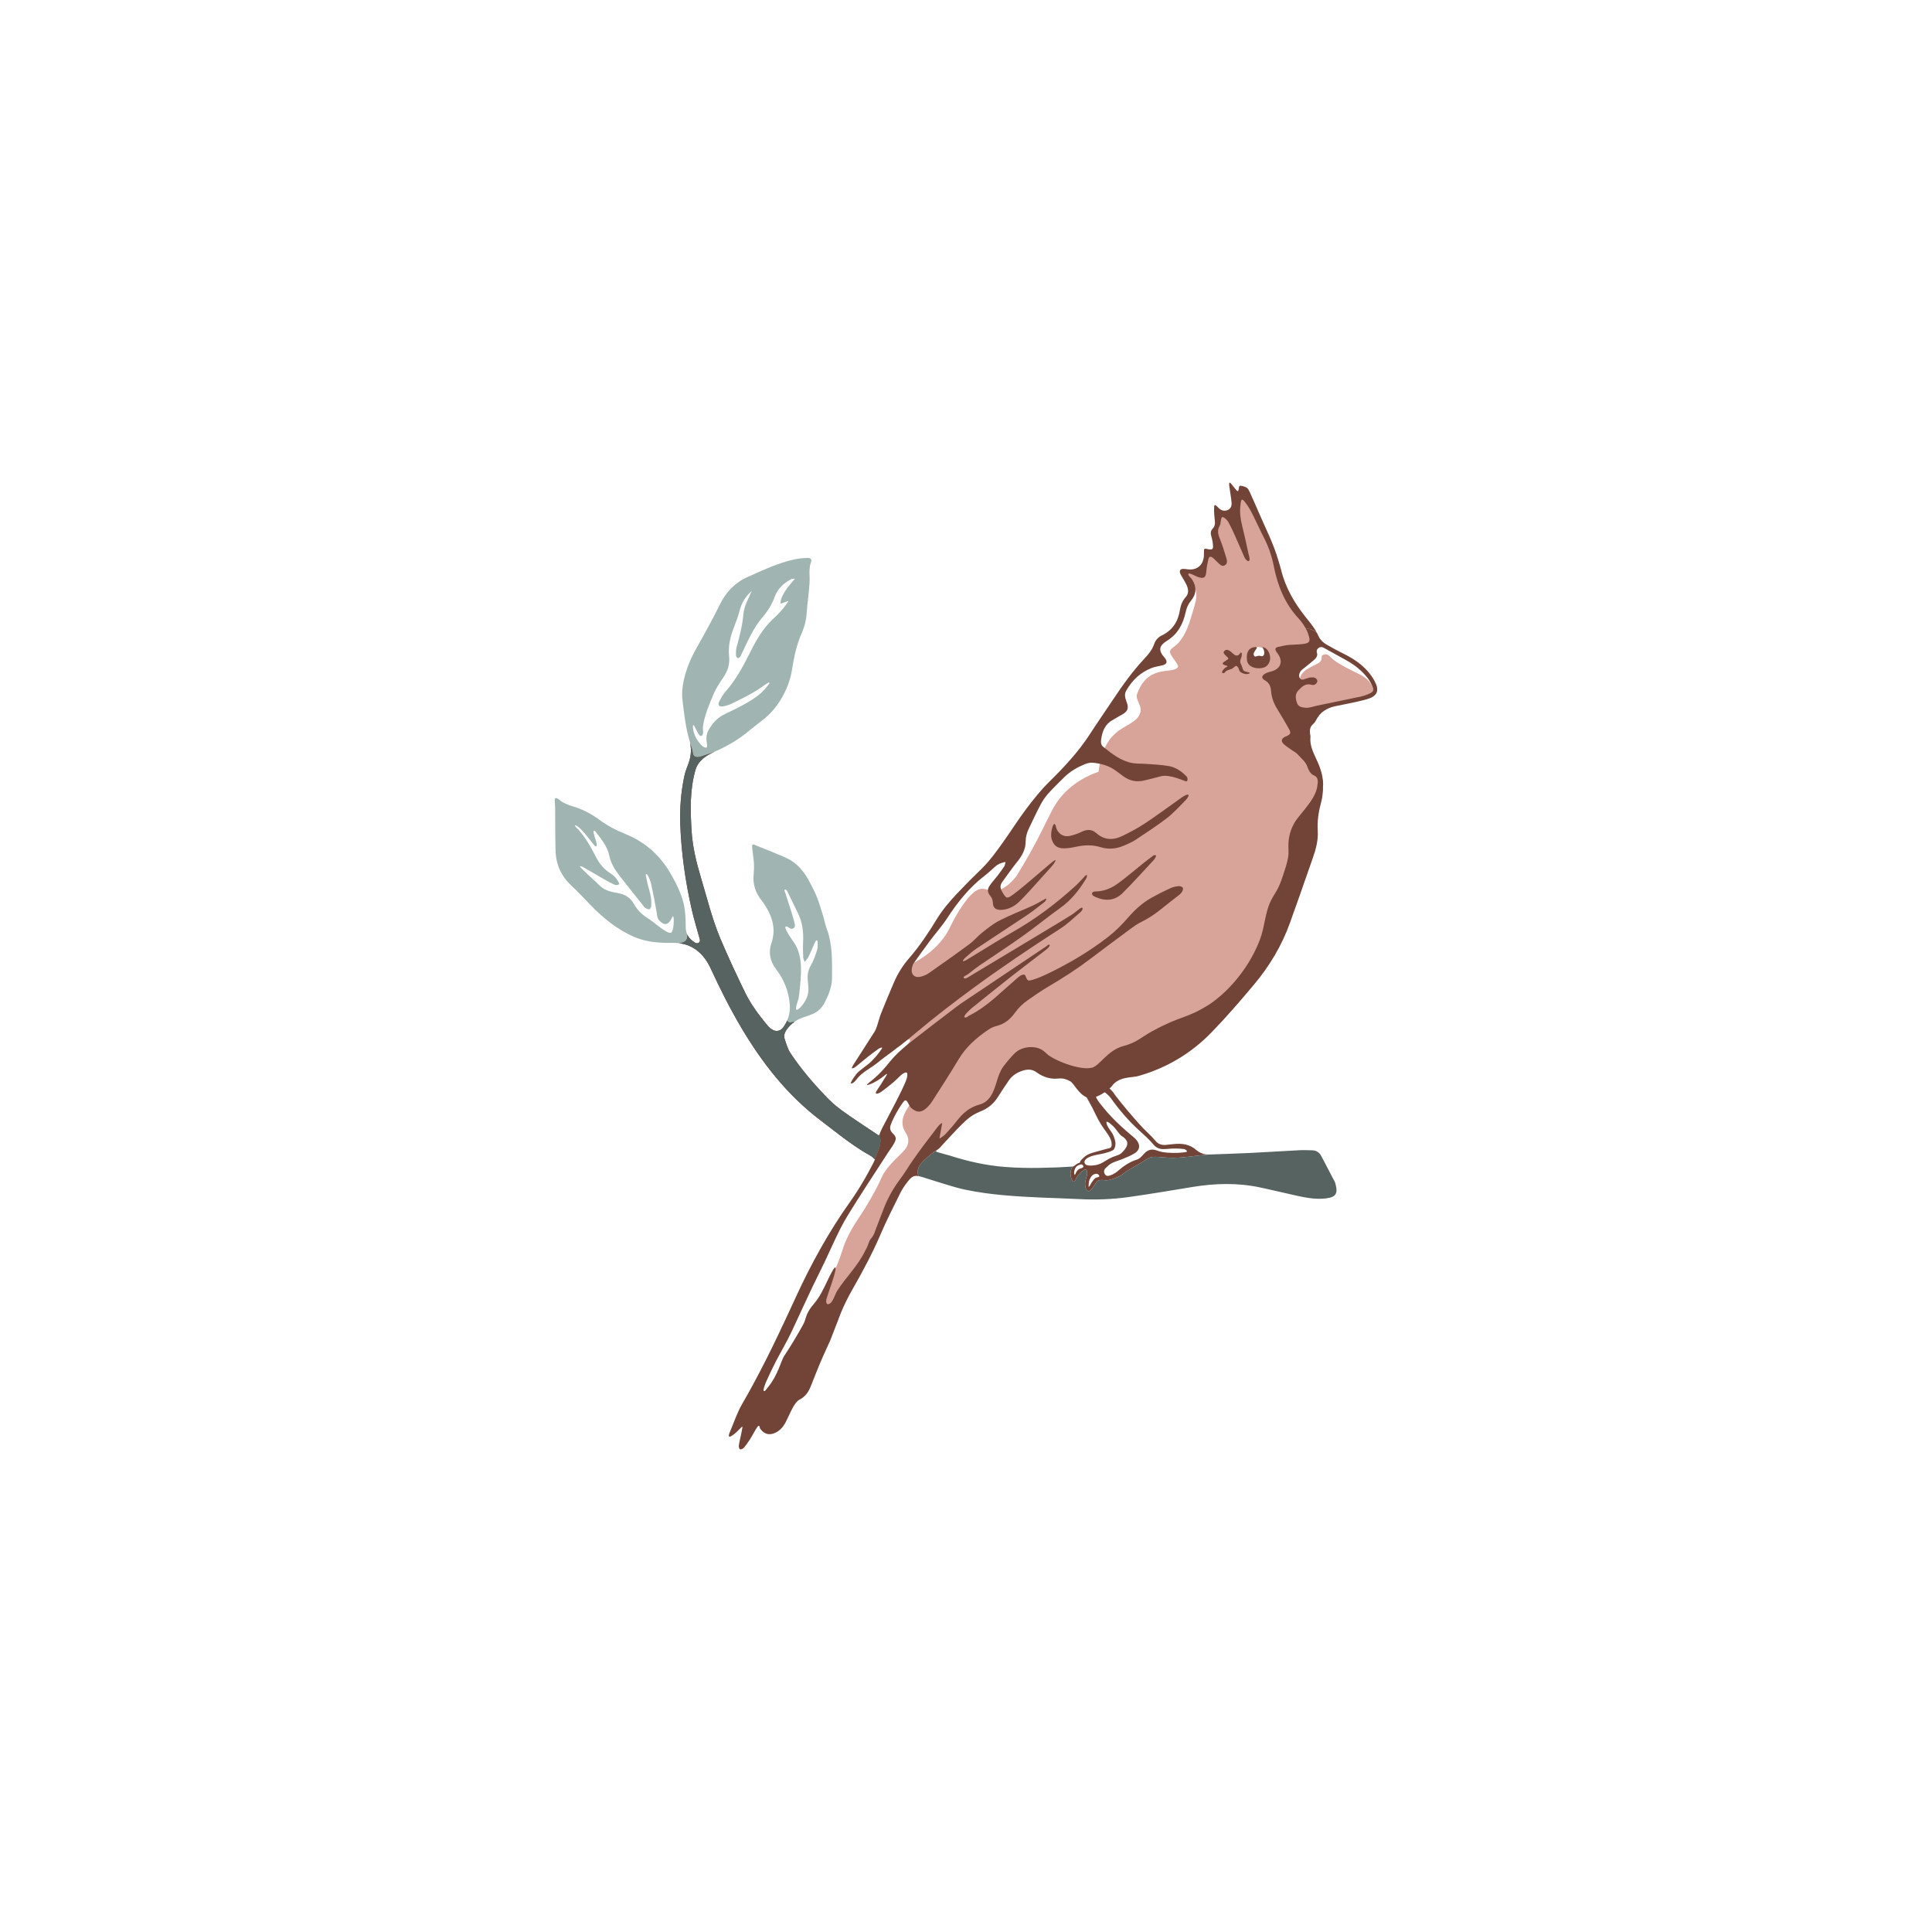 <svg viewBox="0 0 1000 1000" xmlns="http://www.w3.org/2000/svg" id="Just_the_bird"><defs><style>.cls-1{fill:#423b3d;}.cls-2{fill:#724437;}.cls-3{fill:#a0b5b1;}.cls-4{fill:#566360;}.cls-5{fill:#d8a398;}</style></defs><path d="M355.715,483.667c-.554-1.206-.821-2.571-.801-4.114.04-2.917-.109-5.894-.494-8.801-.139-1.058-.336-2.087-.583-3.105-.238-1.009-.514-1.997-.841-2.976-1.295-3.965-3.204-7.693-5.241-11.372-5.528-9.987-13.409-17.355-24.089-21.636-4.855-1.958-9.463-4.39-13.686-7.525-4.015-2.967-8.366-5.201-13.142-6.645-2.719-.831-5.409-1.81-7.614-3.748-.376-.326-1.226-.752-1.652-.663-.425.079-.425,1.019-.425,1.434.01,1.127.168,2.265.178,3.412.079,7.397.03,14.793.218,22.19.168,7.387,2.996,13.567,8.534,18.6,3.303,2.986,6.279,6.339,9.385,9.533,6.655,6.873,13.943,12.885,22.842,16.702,4.341,1.859,8.841,2.67,13.409,2.957,2.126.138,4.262.158,6.408.119,1.177-.02,2.304.04,3.382.178h.02c3.866-.455,4.45-2.324,4.193-4.539ZM347.182,482.847c-.534.158-1.483-.227-2.591-.87-2.808-1.632-6.665-4.944-7.634-5.557-4.321-2.769-6.467-4.46-9.068-8.89-1.552-2.65-3.936-4.341-6.962-5.033-1.108-.247-2.245-.425-3.342-.662-2.631-.574-5.093-1.414-7.08-3.382-2.086-2.077-4.321-3.995-6.467-6.012-1.246-1.177-3.49-3.392-3.688-3.599-.208-.208-.198-.564.395-.455.603.099,1.829.86,2.7,1.365,3.382,1.938,6.724,3.926,10.106,5.844,1.306.761,2.67,1.454,4.044,2.106.93.445,1.919.702,2.967-.109-.929-2.64-2.778-4.43-4.924-5.785-3.264-2.067-5.459-4.895-7.179-8.267-2.887-5.676-6.022-11.214-10.63-15.743-.059-.059-.465-.781.099-.603,3.333,1.068,9.671,11.164,10.492,10.937s.494-1.612-.237-3.778c-.732-2.166-1.138-3.916-.959-4.232.178-.326.83.059.949.218,2.947,3.837,6.161,7.585,7.169,12.48.841,4.044,2.947,7.387,5.389,10.541,3.886,5.033,7.901,9.968,11.856,14.952.415.524.752,1.177,1.266,1.513.652.435,1.523.91,2.205.811.445-.069.999-1.127,1.038-1.78.069-1.592.04-3.234-.257-4.796-.416-2.235-1.137-4.41-1.661-6.625-.356-1.503-.821-3.975-.92-4.539-.109-.554.317-.583.712-.237.395.336,1.691,3.135,2.057,4.806,1.078,4.816,1.987,9.661,2.808,14.517.485,2.878.267,3.688,2.512,5.478,2.898,2.324,4.687-.682,5.706-2.907.119-.247.218-.346.307-.316.702.208.504,8.119-1.177,8.613Z" class="cls-3"></path><path d="M427.902,480.681c-.841-2.215-1.226-4.578-1.928-6.843-.969-3.174-1.908-6.358-3.115-9.453-.999-2.541-2.314-4.974-3.56-7.407-2.828-5.538-6.546-10.294-12.351-12.914-5.014-2.255-10.146-4.252-15.248-6.299-.722-.287-1.691-.999-2.245-.445-.564.554.633,6.309.781,9.315.109,2.067.029,4.183-.178,6.26-.435,4.697.92,8.811,3.669,12.559.613.831,1.295,1.642,1.859,2.512,4.104,6.21,6.24,12.737,3.699,20.202-1.651,4.855-.712,9.365,2.383,13.429,4.064,5.34,6.516,11.293,7.1,18.037.07.821.089,1.622.059,2.403-.089,2.176-.544,4.232-1.384,6.18-.25,1.314.478,1.803.973,1.882.643.099,1.574-.344,2.775-1.19,1.196-.86,2.512-1.552,3.965-2.057.396-.138.791-.287,1.187-.435,1.028-.376,2.057-.771,3.095-1.117,3.56-1.167,6.032-3.511,7.654-6.813,1.899-3.857,3.54-7.921,3.56-12.213.02-8.603.376-17.285-2.749-25.592ZM422.859,491.895c-.87,2.601-1.671,5.3-3.066,7.614-4.242,7.06.959,11.372-2.868,18.294-1.533,2.769-3.975,5.241-4.677,4.865-.652-.346.227-3.283,1.127-5.834.089-.603.217-1.523.336-2.621,1.048-9.533,2.136-19.57-2.857-26.511,0,0-4.776-6.665-4.351-7.861.05-.148.168-.227.168-.227.119-.069.257-.01.386-.079.247.089.505.158.742.287.88.504,1.671,1.384,2.828.672,1.157-.712.831-1.889.593-2.828-.544-2.304-1.266-4.549-1.958-6.813-.94-2.996-1.938-5.953-2.878-8.929-.148-.455-.721-1.335-.019-1.483.692-.148,1.236,1.048,1.533,1.681,1.642,3.322,3.174,6.685,4.865,9.977,2.551,4.974,3.214,10.255,2.907,15.753-.148,2.551-.01,5.122.069,7.683.03.593.366,1.187.752,2.373.91-1.196,1.642-1.908,2.047-2.769,1.068-2.225,1.968-4.519,3.006-6.764.218-.504.772-1.829,1.335-1.651.563.178.475,3.698-.02,5.172Z" class="cls-3"></path><path d="M417.905,288.782c-2.353.049-4.737.306-7.031.821-8.395,1.899-16.118,5.577-23.921,9.048-6.506,2.897-11.065,7.664-14.259,14.091-3.896,7.901-8.198,15.634-12.529,23.317-2.818,5.023-4.915,10.274-6.21,15.842-.811,3.54-1.108,7.149-.673,10.759.722,5.884,1.365,11.787,2.759,17.572.257,1.058.534,2.116.85,3.164.109.376.208.742.296,1.108.762,2.126,1.335,4.094,1.464,5.379.227,2.225,2.581,2.156,3.787,1.75,1.167-.386,4.984-1.503,7.486-2.591.109-.049.217-.089.316-.138.317-.148.643-.297.959-.435,5.577-2.472,10.779-5.577,15.535-9.424,2.59-2.097,5.162-4.183,7.812-6.19,3.768-2.848,6.794-6.309,9.305-10.314,3.164-5.063,5.261-10.512,6.18-16.395,1.008-6.398,2.353-12.667,5.013-18.63,1.592-3.56,2.383-7.367,2.601-11.313.188-3.501.752-6.981,1.058-10.472.218-2.452.445-4.915.346-7.357-.099-2.393-.178-4.697.623-7.021.633-1.829.138-2.601-1.77-2.571ZM409.074,302.32c-2.047,2.393-3.797,4.974-4.816,7.98-.188.564-.168,1.187-.296,2.195,1.641-.574,2.898-1.019,4.153-1.454-1.315,2.245-2.868,4.143-4.548,5.913-1.958,2.077-4.123,3.936-6.012,6.062-4.262,4.796-7.219,10.472-10.067,16.148-3.332,6.645-6.902,13.063-11.866,18.68-1.365,1.543-2.403,3.422-3.342,5.261-.9,1.76-.119,2.848,1.839,2.551,1.562-.247,3.145-.752,4.578-1.454,5.795-2.808,11.629-5.587,16.831-9.473.771-.573,1.621-1.019,2.452-1.513.109.148.228.307.337.455-.821,1.028-1.592,2.096-2.472,3.065-2.838,3.135-6.348,5.439-9.988,7.466-3.481,1.938-7.061,3.728-10.66,5.399-3.995,1.869-6.694,4.954-8.662,8.732-1.77,3.392-.366,6.606-.534,7.98-.029.307-.138.524-.376.623-1.048.455-3.036-1.414-4.499-3.599-.337-.494-.653-1.019-.91-1.523-1.602-3.065-1.809-6.349-1.354-6.497.662-.208,2.63,5.894,3.945,5.636,1.741-.326.949-3.56.989-4.222.257-4.835,3.589-12.984,5.715-17.839,1.236-2.838,2.997-5.468,4.757-8.039,2.284-3.333,3.54-6.823,3.124-10.947-.514-4.895.366-9.612,2.136-14.23,1.266-3.253,2.502-6.566,3.392-9.938,1.008-3.896,3.055-7.09,6.131-9.859-.316.752-.613,1.523-.949,2.264-1.513,3.184-3.036,6.378-3.352,9.938-.494,5.696-1.889,11.194-3.441,16.682-.405,1.424-.395,2.996-.376,4.509,0,.504.524,1.127.979,1.444.158.119.92-.455,1.256-.831.306-.336.425-.841.623-1.276,1.74-3.58,3.342-7.238,5.25-10.739,1.444-2.64,3.036-5.291,4.984-7.575,2.927-3.441,5.419-7.041,6.942-11.313,1.503-4.262,4.618-7.12,8.524-9.167.406-.208.94-.148,1.968-.297-1.039,1.236-1.721,2.007-2.383,2.798Z" class="cls-3"></path><path d="M683.476,342.309c1.45-1.894-.513-2.973,2.02-3.538s2.187,1.401,7.402,4.598c8.757,5.369,14.205,5.853,17.045,11.306.789,1.515.975,2.494.684,3.223-.691,1.735-2.582,3.005-7.789,4.41-8.854,2.39-9.979.888-14.383,2.866-5.533,2.485-5.42,5.602-9.291,6.029-4.303.475-9.639-2.801-11.612-7.562-1.963-4.735,4.584-8.014,5.331-12.501.871-5.234,8.931-6.659,10.593-8.831Z" class="cls-5"></path><path d="M671.549,383.802c-.297-1.829-.396-3.5-.128-4.895,1.246-6.497-1.138-13.102-7.278-15.99,1.394-5.073,2.512-10.225,3.303-15.466.277-1.829.297-3.669.059-5.439,1.355-1.681,3.55-4.084,6.744-6.358,2.937-2.086,4.509-2.502,5.181-4.104.712-1.701.386-4.707-4.786-10.363-3.214-3.906-7.644-10.017-11.253-18.284-4.193-9.632-3.966-14.596-8.989-27.184-1.236-3.075-7.792-19.491-12.222-18.68-3.006.554-3.501,8.722-8.415,9.582-1.513.267-1.879-.435-2.73.039-3.748,2.067,2.185,16.237-2.057,18.927-1.404.89-2.64-.267-4.302.979-2.096,1.572-.919,4.45-2.769,6.556-1.394,1.582-3.768,2.848-8.287,3.422,1.81,1.75,5.004,5.389,5.567,10.571.267,2.433-.425,4.845-1.819,9.552-1.968,6.635-3.313,11.006-6.932,15.545-1.8,2.255-4.412,3.189-4.875,4.875-.462,1.686,4.687,6.863,4.173,8.01-1.345,3.066-8.494.781-14.625,4.885-3.906,2.601-5.656,6.755-6.615,9.404s2.789,5.933,1.741,9.404c-1.602,5.3-7.733,6.21-12.895,10.798-3.57,3.174-7.525,8.85-8.702,19.856-5.192,1.81-12.4,5.182-18.462,11.837-4.914,5.389-6.368,9.968-12.193,21.251-2.63,5.103-6.556,12.351-11.847,20.905-2.947,3.777-7.179,7.822-12.222,7.713-2.828-.059-3.53-1.375-6.131-1.068-1.542.188-5.013,1.088-11.461,11.461-2.947,4.727-4.084,7.535-5.33,9.869-2.601,4.855-7.535,11.174-17.859,16.89-1.75,2.878-4.469,7.792-6.665,14.299-4.697,13.864-4.885,28.509-2.393,29.181.257.069,1.384.039,2.7-1.266,4.183-4.193,6.615-2.759,1.108,1.711-2.077,1.671,17.879-9.028,20.153-10.393.702.386,1.424.752,2.097,1.038,1.542,2.433,4.005,4.232,6.783,5.251.049.089.099.178.148.267.583.989,1.246,1.859,1.978,2.64-7.416,4.302-12.252,8.91-15.248,12.252-2.482,2.759-5.686,7.476-11.946,17.038-3.451,5.261-4.885,7.743-4.717,11.125.218,4.45,2.947,5.142,2.996,8.85.079,5.142-5.112,7.041-11.055,14.695-3.342,4.311-1.849,3.906-8.059,14.863-6.023,10.62-7.763,11.599-11.54,18.956-3.738,7.298-2.61,7.476-6.941,17.72-5.053,11.965-10.789,21.666-15.812,30.16-6.022,10.185-8.386,13.043-7.792,13.557.979.821,9.889-4.658,11.273-12.163.326-1.829.297-4.045,1.671-7.15,1.019-2.284,2.324-3.955,3.303-5.043,1.147.999,2.917,1.365,4.312,1.068,8.395-1.77,11.56-13.676,14.477-20.529.851-1.988,1.672-3.985,2.492-5.993,3.49-4.687,6.22-9.849,8.682-15.149,2.462-5.29,5.132-10.511,5.666-16.385,3.006-5.241,6.447-10.235,10.551-14.714,3.965-4.341,8.267-8.732,10.868-13.844,1.078.396,2.284.326,3.421-.494,8.02-5.765,16.662-11.164,23.95-17.869,3.076-2.828,5.666-6.072,7.792-9.671,2.176-3.669,3.897-7.723,7.773-9.879.662-.366,1.147-.841,1.493-1.375,6.458,1.582,12.915,3.125,19.382,4.628,10.551,2.442,9.691,7.683,20.529,5.231,4.806-1.088,22.566-3.698,26.65-6.348,4.045-2.621,1.731-1.612,6.359-2.443,4.994-.9,12.025-5.834,16.316-8.682,4.519-2.996,8.277-6.962,12.084-10.769,6.962-6.962,13.617-14.131,19.6-21.973,3.025-3.965,5.943-8.494,7.574-13.172,10.818-13.874,16.534-29.903,21.587-46.635.662-2.195.673-4.46.168-6.606,2.561-6.24-.722-18.067.139-24.84,1.74-5.547,8.178-5.814,7.782-11.698-.643-9.473-5.152-18.828-13.27-23.95ZM651.405,342.646c-2.482,0-4.489-1.74-4.489-3.876s2.008-3.867,4.489-3.867,4.489,1.731,4.489,3.867-2.008,3.876-4.489,3.876Z" class="cls-5"></path><path d="M484.712,595.468l-.247.386c.01-.109.099-.247.247-.386Z" class="cls-2"></path><path d="M607.124,596.744c-.929-.01-1.899-.049-2.838-.128l2.838.128Z" class="cls-2"></path><path d="M625.893,597.585c-.613.03-1.207,0-1.79-.079l1.79.079Z" class="cls-2"></path><path d="M566.58,563.637c0,.01-.01.02-.019.03l.029-.03h-.01Z" class="cls-2"></path><path d="M675.751,325.083c.583.109,1.147.218,1.671.346l-1.642-.287-.03-.059Z" class="cls-1"></path><path d="M438.137,661.712c.87-1.058,1.77-2.086,2.64-3.145-.94,1.009-1.819,2.057-2.64,3.145Z" class="cls-2"></path><path d="M438.137,661.712c.87-1.058,1.77-2.086,2.64-3.145-.94,1.009-1.819,2.057-2.64,3.145Z" class="cls-2"></path><path d="M566.58,563.637c0,.01-.01.02-.019.03l.029-.03h-.01ZM455.333,586.826c-.128.307-.267.623-.405.959-1.098-.742-2.205-1.474-3.293-2.195-.544-.366-1.088-.722-1.632-1.088-.821-.534-1.632-1.078-2.443-1.622-.811-.534-1.622-1.068-2.422-1.612-.801-.534-1.602-1.078-2.403-1.622-.801-.534-1.602-1.088-2.393-1.632-1.582-1.088-3.154-2.195-4.707-3.313-3.214-2.324-6.18-5.073-8.9-7.96-6.417-6.764-12.44-13.874-17.582-21.636-1.434-2.156-2.195-4.806-3.006-7.298-.623-1.918.089-3.698,1.335-5.3,1.087-1.414,2.314-2.63,3.708-3.599-1.088.227-2.047.366-2.69.267-.494-.079-.83-.425-1.058-.959-.564,1.276-1.285,2.512-2.176,3.698-1.196,1.582-3.214,2.175-5.043,1.276-1.068-.524-2.077-1.345-2.848-2.264-4.43-5.35-8.642-10.907-11.688-17.157-4.44-9.117-8.741-18.334-12.707-27.668-4.42-10.423-7.041-21.449-10.304-32.267-2.353-7.842-4.232-15.753-4.727-23.96-.643-10.65-.94-21.27,2.106-31.654.376-1.305,1.117-2.601,1.978-3.669,2.106-2.591,4.944-4.153,7.891-5.508-2.502,1.088-6.319,2.205-7.486,2.591-1.206.405-3.56.475-3.787-1.75-.129-1.286-.702-3.253-1.464-5.379.94,4.074.297,8.049-1.305,11.965-.751,1.829-1.355,3.758-1.76,5.696-1.672,8.03-2.294,16.168-2.017,24.356.524,14.942,2.64,29.676,5.943,44.242,1.088,4.806,2.571,9.513,3.857,14.289.267.979.84,2.146-.228,2.878-1.167.791-2.136-.128-3.055-.801-1.335-.989-2.304-2.126-2.907-3.461.257,2.215-.326,4.084-4.193,4.539,7.812.979,13.023,5.923,16.346,13.093,4.786,10.363,9.869,20.529,15.674,30.348,10.877,18.403,23.802,35.016,40.948,48.069,1.889,1.434,3.768,2.897,5.647,4.341,2.175,1.691,4.361,3.372,6.566,5.004,1.028.761,2.067,1.523,3.115,2.265,1.681,1.196,3.382,2.363,5.122,3.481.415.277.841.544,1.266.801.544.346,1.087.682,1.641,1.009.544.336,1.108.662,1.661.979.406.247.811.475,1.226.702.494.277.929.672,1.355,1.088.128.119.267.247.395.366.079.079.168.158.247.227.811-1.889,1.562-3.817,2.284-5.815.88-2.462.761-4.865.316-7.337ZM447.156,610.865v.03c.257-.425.504-.841.751-1.266.732-1.256,1.424-2.522,2.077-3.797-.91,1.691-1.849,3.372-2.828,5.033Z" class="cls-2"></path><path d="M613.532,414.326c.745-.744,2.067-2.478,1.541-2.943-.527-.464-2.562.788-3.609,1.523-6.267,4.44-12.446,9.019-18.834,13.277-3.618,2.406-7.504,4.44-11.408,6.379-4.769,2.372-9.442,2.493-13.753-1.324-2.198-1.947-4.683-2.112-7.409-.788-1.939.943-4.033,1.688-6.137,2.181-3.012.718-5.409-.519-6.898-3.237-.45-.814-.554-2.984-1.35-2.882s-2.12,4.933-1.402,7.539c.987,3.531,2.917,5.132,6.57,5.046,2.068-.052,4.154-.389,6.179-.831,4.25-.926,8.422-1.073,12.645.234,4.137,1.272,8.266.883,12.23-.883,1.982-.883,4.042-1.714,5.842-2.908,5.531-3.67,11.105-7.288,16.358-11.338,3.427-2.649,6.344-5.963,9.434-9.045Z" class="cls-2"></path><path d="M591.946,446.662c-4.362,3.497-8.595,7.158-13.095,10.464-3.462,2.545-7.383,4.267-11.84,4.293-.286,0-.58.017-.848.095-.978.311-1.246,1.29-.502,1.965.407.372.952.614,1.471.84,5.089,2.242,9.979,1.878,13.952-2.094,5.634-5.617,10.949-11.555,16.367-17.388.459-.493.667-1.22.987-1.844-.164-.138-.329-.285-.493-.424-.355.095-.779.087-1.047.286-1.671,1.246-3.323,2.51-4.951,3.808Z" class="cls-2"></path><path d="M649.92,334.902c-2.074,0-5.152,1.204-4.483,6.757.448,3.723,4.616,4.416,6.824,4.215,2.208-.201,3.918-.888,4.914-3.546.787-2.099-.159-6.77-3.632-7.394-.077-.014-.131.077-.087.141,1.647,2.371.944,5.103-.728,4.51-2.074-.736-3.178,1.279-3.78-.541-.602-1.821,3.044-4.142.97-4.142Z" class="cls-2"></path><path d="M635,345.172c-1.305.502-2.81,2.509-2.408,3.011.401.502,1.305.201,1.706-.502.401-.703,2.548-1.206,3.251-1.476s1.483-1.327,2.171-1.518c.688-.191,1.639,1.546,1.739,2.347.1.801,2.172,1.751,3.276,1.87,1.104.119,2.71-.42,2.007-.721-.703-.301-2.108-.502-2.81-.903-.703-.401-.904-2.208-1.706-3.713-.803-1.505.301-2.71.502-4.277.201-1.568-.301-1.945-.903-1.1-.602.845-1.104,1.363-2.408.962-1.305-.401-3.931-4.561-5.921-1.907-.903,1.204,2.66,3.06,2.259,3.763-.401.702-3.865,2.024-2.66,2.861.907.63,3.211.803,1.907,1.305Z" class="cls-2"></path><path d="M566.58,563.637c0,.01-.01.02-.019.03l.029-.03h-.01Z" class="cls-2"></path><path d="M675.751,325.083c.01.02.02.04.029.059l1.642.287c-.524-.129-1.088-.237-1.671-.346Z" class="cls-2"></path><path d="M681.764,327.803c-1.098-1.266-2.542-1.918-4.341-2.373-.524-.129-1.088-.237-1.671-.346-1.039-1.78-2.235-3.491-3.619-4.984-7.169-7.713-10.858-17.038-12.855-27.194-1.019-5.231-2.799-10.225-5.261-14.981-1.84-3.54-3.461-7.189-5.221-10.759-.841-1.711-1.711-3.402-2.749-4.984-.772-1.147-2.571-3.827-3.204-3.57-.633.247-.692,2.136-.791,2.917-.455,3.53-.02,6.981.841,10.433,1.226,4.964,2.314,9.978,3.402,14.981.237,1.078.85,2.541.296,3.303s-2.007-.761-2.403-1.651c-1.691-3.807-3.323-7.664-5.024-11.471-1.019-2.255-2.067-4.48-3.234-6.655-.949-1.78-2.719-2.967-3.273-2.828-.544.148-.524,1.117-.682,1.701-.257.92-.178,1.988-.643,2.749-1.474,2.433-.821,4.628.148,7.021,1.226,3.075,2.245,6.24,3.184,9.424.425,1.404.91,3.204-.761,4.084-1.552.831-2.61-.623-3.659-1.543-.86-.742-1.582-1.651-2.482-2.353-1.157-.91-1.978-.722-2.294.682-.524,2.195-.949,4.44-1.127,6.685-.208,2.621-1.088,3.471-3.609,2.789-1.701-.455-5.271-2.7-5.627-1.859-.346.841,1.414,2.116,1.908,2.907,2.472,3.916,2.334,7.446-.563,11.016-1.424,1.74-2.265,3.629-2.739,5.834-1.345,6.259-4.173,11.609-9.898,15.021-.396.237-.791.524-1.157.811-2.472,1.978-2.759,3.777-.989,6.418.425.613.999,1.147,1.424,1.76,1.275,1.79.83,2.986-1.315,3.55-1.928.494-3.946.732-5.775,1.454-5.804,2.265-10.047,6.358-13.092,11.738-.979,1.711-.633,3.58.029,5.251,1.8,4.47.356,5.824-3.223,7.683-1.345.702-2.611,1.552-3.936,2.304-3.876,2.156-5.221,5.815-5.825,9.899-.217,1.444-.148,2.957,1.098,3.936,4.548,3.599,9.107,7.268,15.02,8.356,2.304.425,4.727.237,7.08.435,3.966.307,7.97.435,11.866,1.137,3.619.653,6.635,2.749,9.187,5.419.673.702.604,2.512-.208,2.502-.821-.02-8.465-3.946-13.3-2.621-2.937.821-5.874,1.562-8.83,2.225-3.837.841-7.347.03-10.511-2.314-1.226-.9-2.463-1.79-3.669-2.7-3.61-2.759-7.822-3.857-12.203-4.262-1.266-.119-2.66.257-3.866.742-4.094,1.622-7.852,3.827-10.976,6.972-2.749,2.759-5.597,5.449-8.168,8.356-1.562,1.75-2.897,3.768-3.995,5.854-2.136,4.025-4.024,8.168-6.002,12.282-.989,2.067-1.592,4.222-1.592,6.576-.01,4.193-1.988,7.575-4.588,10.769-2.631,3.234-4.974,6.705-7.446,10.067-1.167,1.582-1.365,2.996-.277,4.934,2.205,3.847,2.463,4.193,6.151,1.444,3.807-2.818,7.347-5.983,10.986-9.028,2.62-2.205,5.182-4.47,7.802-6.645.702-.564,3.016-2.581,2.818-1.721-.188.86-1.375,2.383-2.067,3.164-3.411,3.817-6.833,7.624-10.284,11.412-2.185,2.373-4.351,4.776-6.684,6.991-1.939,1.839-4.282,3.164-6.942,3.738-1.008.208-2.076.336-3.095.247-2.185-.198-3.243-1.286-3.333-3.501-.069-1.384-.376-2.531-1.285-3.629-1.691-2.027-1.731-3.491-.208-5.676,1.127-1.622,2.521-3.075,3.738-4.658,1.266-1.661,2.502-3.342,3.659-5.073.336-.534.366-1.276.623-2.255-2.413.435-4.054,1.207-5.508,2.532-1.75,1.602-3.51,3.214-5.379,4.658-7.852,6.062-13.933,13.646-19.303,21.913-2.62,4.044-5.894,7.664-8.801,11.54-2.838,3.797-5.587,7.644-8.327,11.52-.484.672-.84,1.503-1.038,2.324-.919,3.817,1.325,5.933,5.053,4.747,1.246-.396,2.542-.9,3.6-1.661,7.061-4.964,14.121-9.938,21.063-15.07,2.275-1.681,4.104-3.965,6.329-5.735,2.897-2.284,5.795-4.707,9.048-6.368,5.646-2.878,11.59-5.192,17.384-7.802,1.463-.653,2.848-1.493,4.252-2.265.771-.415,1.879-1.048,2.304-1.286.415-.227.554-.01.336.485-.217.485-.504.949-.9,1.256-2.927,2.255-5.785,4.598-8.851,6.655-8.741,5.874-17.612,11.58-26.363,17.434-1.968,1.315-3.708,2.967-5.518,4.499-.544.455-2.155,2.255-1.137,1.988,1.009-.277,1.157-.396,1.661-.692,8.039-4.865,15.97-9.918,24.138-14.586,11.698-6.665,22.348-14.704,32.266-23.772,1.394-1.276,2.64-2.719,3.975-4.064.376-.376,1.157-1.493,1.701-1.454.554.04-.148,1.651-.376,2.037-3.51,5.696-7.525,10.887-13.083,14.843-6.645,4.747-12.954,9.948-19.599,14.675-7.347,5.231-14.922,10.126-22.368,15.209-2.027,1.404-3.955,2.967-5.894,4.489-.722.573-2.907,1.335-2.215,2.057.673.712,2.403-.554,3.313-1.098,13.607-8.138,27.184-16.326,40.761-24.514,3.906-2.344,7.802-4.687,11.659-7.11,1.354-.85,2.561-1.958,3.866-2.917.415-.307,1.8-1.414,1.84-.396.04,1.019-1.039,1.879-1.8,2.532-3.164,2.709-6.2,5.656-9.691,7.891-15.416,9.928-30.615,20.153-45.399,31.011-9.8,7.199-19.431,14.596-28.756,22.427-11.54,9.691-15.871,12.183-20.43,15.95-3.6,2.957-8.188,4.934-10.927,8.692,0,0-1.602,2.185-2.818,2.136-.03-.01-.06-.01-.079-.03-.475-.366,2.274-4.648,3.965-6.101,1.721-1.483,3.6-2.789,5.37-4.232,2.66-2.166,7.061-7.772,6.813-8.158-.247-.366-1.553.297-1.978.613-1.928,1.384-3.817,2.808-5.676,4.272-1.998,1.592-3.936,3.273-5.933,4.865-.406.316-1.592,1.098-1.958.841-.356-.267.435-1.434.692-1.849,3.63-5.686,7.298-11.332,10.907-17.028.544-.87.929-1.849,1.256-2.828.761-2.235,1.285-4.568,2.166-6.764,2.106-5.3,4.321-10.541,6.556-15.782,1.988-4.658,4.658-8.949,7.98-12.756,5.369-6.2,9.898-12.974,14.15-19.965,3.016-4.994,6.794-9.394,10.769-13.597,3.975-4.213,8.059-8.336,12.222-12.351,4.48-4.321,8.079-9.335,11.639-14.368,4.074-5.735,7.822-11.698,12.054-17.285,3.6-4.766,7.377-9.473,11.609-13.646,7.733-7.624,15.11-15.486,21.033-24.652,3.966-6.141,8.168-12.123,12.213-18.215,4.835-7.288,9.938-14.368,15.921-20.776,2.136-2.304,4.173-4.677,5.201-7.743.662-1.978,2.057-3.491,3.886-4.381,5.528-2.67,8.445-7.09,9.394-13.043.415-2.551,1.266-4.895,3.085-6.902,1.483-1.612,1.384-3.738.613-5.666-.623-1.572-1.592-3.006-2.422-4.499-.356-.662-.841-1.285-1.088-1.978-.574-1.543.04-2.393,1.681-2.393.752,0,1.504.168,2.265.247,4.588.534,7.723-1.928,8.277-6.536.148-1.216-.109-3.511.277-3.975.366-.465,1.572.059,2.254.158,1.81.227,2.314-.069,2.215-1.899-.089-1.592-.405-3.204-.85-4.737-.455-1.582-.504-2.888.752-4.183,1.315-1.345,1.186-3.105.959-4.845-.306-2.235-.553-7.031.02-7.238.554-.208,1.652,1.196,2.314,1.76,1.266,1.068,2.66,1.474,4.232.87,1.661-.623,2.284-2.087,2.195-3.639-.178-2.541-.683-5.053-1.009-7.585-.119-.949-.554-2.759.01-3.016.574-.277,3.58,4.648,4.222,4.391.643-.267.395-2.393.9-2.71.514-.316,2.571.287,3.54.811.732.396,1.266,1.375,1.641,2.205,1.602,3.451,3.115,6.932,4.618,10.413,3.56,8.287,7.723,16.306,10.244,25.028.464,1.632,1.038,3.253,1.434,4.915,2.245,9.246,6.893,17.226,12.766,24.573,1.711,2.136,3.461,4.232,4.905,6.546.356.584.702,1.187,1.019,1.8Z" class="cls-2"></path><path d="M433.39,684.318c.01.01.03.01.04.02.059-.178.119-.356.188-.534.109-.317.218-.623.337-.939-.148.366-.337.87-.564,1.454Z" class="cls-2"></path><path d="M411.368,672.56c-.01.03-.019.049-.029.079.02-.049.04-.079.049-.099l-.02.02Z" class="cls-2"></path><path d="M624.093,597.505c-1.879-.277-3.56-1.098-5.004-2.344-3.372-2.917-7.278-3.421-11.471-3.006-1.424.138-2.838.316-4.242.455-2.254.208-4.064-.524-5.508-2.324-.999-1.246-2.156-2.423-3.332-3.5-5.894-5.409-17.582-19.926-18.166-21.152,0,0,3.933,5.226-.01-.01-3.944-5.236-11.737-7.674-14.447-4.628-1.335,1.503-1.207,3.214-.395,5.211,0,0,0,.01.01.02.346.583.643,1.207.999,1.76.553.9,1.048,1.859,1.542,2.789.416.791.821,1.592,1.217,2.403.029.049.049.089.079.138.583,1.177,1.157,2.363,1.74,3.55.841,1.711,1.721,3.402,2.719,5.033.979,1.592,2.136,3.075,3.204,4.618,1.038,1.493,2.056,3.125,2.314,4.974.079.613.148,1.602-.198,2.166-.406.643-1.394.732-2.077.92-.652.178-1.305.356-1.968.534-1.365.376-2.73.752-4.104,1.127-1.77.485-3.609.979-5.103,2.077-.702.514-1.414,1.206-2.007,1.819-.455.465-.742.771-.88,1.384-.129.573-.772.306-1.76,1.009-.811.583-1.404,1.226-1.938,1.266-2.967,3.777.337,9.918,1.306,7.1.979-2.818,3.886-5.241,5.023-5.518,1.138-.277,1.493,1.731.425,4.934-1.068,3.204.089,6.22,1.384,6.22,1.286,0,3.372-3.698,4.054-4.667.673-.969,2.037-1.355,4.46-.969,2.433.386,8.257-2.136,9.424-3.392,1.167-1.246,7.97-4.667,11.461-7.1,3.501-2.423,5.152-1.552,11.946-1.167,6.804.396,15.347-1.355,21.103-1.651-.613.03-1.207,0-1.8-.079ZM566.58,563.637h.01l-.029.03c.01-.01.019-.02.019-.03ZM559.52,604.734c-2.433.455-2.868,3.332-3.135,3.332-.455,0-.673-1.641.089-3.214.742-1.562,1.928-1.849,2.917-2.136.662-.208,1.354.485,1.384,1.127.02.356-.89.821-1.256.89ZM568.548,609.243c-.91.237-1.513.228-2.304,1.197-1.701,2.096-1.453,2.195-2.304,3.491-.128.198-.633.969-.464-.732.148-1.562.168-2.324,1.098-3.807.92-1.473,1.8-1.691,2.828-1.869,1.009-.188,2.225,1.434,1.147,1.721ZM567.421,602.994c-.89.168-1.998.336-3.045.316-.673-.01-1.325-.089-1.889-.277-1.048-.356-1.503-1.533-.89-2.482.406-.653,1.108-1.118,1.79-1.463,2.442-1.256,5.389-1.483,8.049-2.116,1.207-.287,3.55-.959,4.648-1.632.722-.435,1.058-1.651,1.196-2.363.425-2.077-.83-5.053-1.414-6.141-.623-1.157-3.095-3.896-3.184-5.864-.07-1.424,3.026,1.503,3.639,2.086,1.612,1.543,2.947,4.143,4.302,4.954.722.425,3.154,2.096,2.868,4.173-.178,1.246-.959,2.413-1.849,3.402-.396.465-.831.88-1.236,1.266-.831.771-1.919,1.117-2.967,1.454-1.138.366-2.166.791-3.214,1.355-2.235,1.207-4.242,2.838-6.804,3.333ZM614.244,596.151c-.307.257-3.52.633-7.12.593-.929-.01-1.899-.049-2.838-.128l-.099-.01c-1.839-.148-3.6-.455-4.944-.969-2.383-.929-4.262-.801-5.953.485-.455.336-.91.761-1.345,1.285-.979,1.127-2.166,2.383-3.511,2.798-3.837,1.206-6.951,3.372-9.928,5.963-1.048.91-2.334,1.642-3.639,2.136-.969.366-2.245.722-3.026-.623-.682-1.177-.395-2.274.484-3.115.999-.979,2.077-1.998,3.313-2.611,1.77-.88,3.748-1.335,5.567-2.126,2.176-.92,4.44-1.76,6.369-3.075.385-.267.721-.544.989-.85,1.463-1.582,1.365-3.619-.139-5.597-.722-.959-1.711-1.75-2.66-2.541-3.688-3.085-7.278-6.299-10.581-9.8-1.493-1.572-2.927-3.204-4.282-4.905-.603-.761-1.246-1.523-1.849-2.324-.257-.336-.504-.682-.732-1.038-.406-.613-.761-1.246-1.048-1.918-.277-.682-.662-1.305-.94-1.978-.178-.455-.267-.969-.138-1.444.455-1.671,2.601-.771,3.609-.247,1.493.771,2.996,1.889,4.213,3.174.425.445.811.92,1.157,1.394,4.212,5.913,8.929,11.392,14.259,16.247,2.68,2.423,5.34,4.776,7.654,7.545,1.276,1.543,3.016,2.334,5.014,2.304,1.899-.02,3.797-.287,5.686-.307,1.701-.02,3.402.069,5.093.277.406.049,1.918.959,1.365,1.404Z" class="cls-2"></path><path d="M686.461,620.269c-5.073.662-10.037-.247-14.962-1.305-6.497-1.414-12.934-3.016-19.441-4.381-11.59-2.452-23.199-2.116-34.838-.208-11.046,1.8-22.081,3.698-33.186,5.241-8.475,1.177-17.009,1.483-25.582,1.028-6.546-.356-13.102-.485-19.649-.791-13.003-.593-25.987-1.345-38.773-3.995-2.868-.574-5.715-1.384-8.534-2.215-4.638-1.384-9.236-2.868-13.834-4.312-.722-.227-1.345-.405-1.908-.524h-.01c-.791-.168-1.661-3.698,1.226-6.843,2.897-3.164,7.04-6.339,7.763-6.517l-.02.02c-.148.139-.237.277-.247.386-.019.119.06.218.247.297.989.415,4.846,1.335,7.179,2.067,9.147,2.917,18.452,5.024,28.064,5.785,3.283.267,6.566.405,9.859.475,4.964.119,9.938.03,14.902-.158,2.097,0,4.222-.168,6.319-.287,2.057-.109,2.215-.079,4.272-.237-2.967,3.777.337,9.918,1.306,7.1.979-2.818,3.886-5.241,5.023-5.518,1.138-.277,1.493,1.731.425,4.934-1.068,3.204.089,6.22,1.384,6.22,1.286,0,3.372-3.698,4.054-4.667.673-.969,2.037-1.355,4.46-.969,2.433.386,8.257-2.136,9.424-3.392,1.167-1.246,7.97-4.667,11.461-7.1,3.501-2.423,5.152-1.552,11.946-1.167,6.804.396,15.347-1.355,21.103-1.651,7.031-.287,14.042-.465,21.063-.811,8.633-.415,17.266-.989,25.898-1.434,2.067-.109,4.173.04,6.26.059,2.215.02,3.787,1.078,4.796,2.996,2.344,4.46,4.667,8.91,6.991,13.369.089.168.168.336.218.524,1.651,5.834.099,7.328-4.658,7.98Z" class="cls-4"></path><path d="M455.333,586.826c-.128.307-.267.623-.405.959-1.098-.742-2.205-1.474-3.293-2.195-.544-.366-1.088-.722-1.632-1.088-.821-.534-1.632-1.078-2.443-1.622-.811-.534-1.622-1.068-2.422-1.612-.801-.534-1.602-1.078-2.403-1.622-.801-.534-1.602-1.088-2.393-1.632-1.582-1.088-3.154-2.195-4.707-3.313-3.214-2.324-6.18-5.073-8.9-7.96-6.417-6.764-12.44-13.874-17.582-21.636-1.434-2.156-2.195-4.806-3.006-7.298-.623-1.918.089-3.698,1.335-5.3,1.087-1.414,2.314-2.63,3.708-3.599-1.088.227-2.047.366-2.69.267-.494-.079-.83-.425-1.058-.959-.564,1.276-1.285,2.512-2.176,3.698-1.196,1.582-3.214,2.175-5.043,1.276-1.068-.524-2.077-1.345-2.848-2.264-4.43-5.35-8.642-10.907-11.688-17.157-4.44-9.117-8.741-18.334-12.707-27.668-4.42-10.423-7.041-21.449-10.304-32.267-2.353-7.842-4.232-15.753-4.727-23.96-.643-10.65-.94-21.27,2.106-31.654.376-1.305,1.117-2.601,1.978-3.669,2.106-2.591,4.944-4.153,7.891-5.508-2.502,1.088-6.319,2.205-7.486,2.591-1.206.405-3.56.475-3.787-1.75-.129-1.286-.702-3.253-1.464-5.379.94,4.074.297,8.049-1.305,11.965-.751,1.829-1.355,3.758-1.76,5.696-1.672,8.03-2.294,16.168-2.017,24.356.524,14.942,2.64,29.676,5.943,44.242,1.088,4.806,2.571,9.513,3.857,14.289.267.979.84,2.146-.228,2.878-1.167.791-2.136-.128-3.055-.801-1.335-.989-2.304-2.126-2.907-3.461.257,2.215-.326,4.084-4.193,4.539,7.812.979,13.023,5.923,16.346,13.093,4.786,10.363,9.869,20.529,15.674,30.348,10.877,18.403,23.802,35.016,40.948,48.069,1.889,1.434,3.768,2.897,5.647,4.341,2.175,1.691,4.361,3.372,6.566,5.004,1.028.761,2.067,1.523,3.115,2.265,1.681,1.196,3.382,2.363,5.122,3.481.415.277.841.544,1.266.801.544.346,1.087.682,1.641,1.009.544.336,1.108.662,1.661.979.406.247.811.475,1.226.702.494.277.929.672,1.355,1.088.128.119.267.247.395.366.079.079.168.158.247.227.811-1.889,1.562-3.817,2.284-5.815.88-2.462.761-4.865.316-7.337Z" class="cls-4"></path><path d="M433.954,682.864c-.119.316-.227.623-.337.939-.069.178-.128.356-.188.534-.01-.01-.029-.01-.04-.02.227-.584.416-1.088.564-1.454Z" class="cls-2"></path><path d="M411.388,672.54c-.01.02-.029.049-.049.099.01-.03.02-.049.029-.079l.02-.02Z" class="cls-2"></path><path d="M681.288,393.266c.139.732.653,1.948.791,3.174,0,0,.603,5.468-.307,10.887-.86,5.152-5.103,9.918-9.948,15.921-3.045,3.777-4.736,8.601-4.944,13.278-.111,2.502.306,4.777-.169,7.369-.578,3.153-1.608,6.205-2.627,9.237-.742,2.209-1.488,4.426-2.541,6.504-1.19,2.346-2.759,4.489-3.881,6.868-2.933,6.223-3.084,13.477-5.568,19.947-2.126,5.54-4.964,10.798-8.382,15.647-4.422,6.272-9.829,12.047-16.038,16.588-.583.427-1.17.856-1.783,1.239-12.42,7.772-13.795,5.265-29.636,13.898-5.419,2.957-7.927,5.819-14.705,7.585-8.341,2.173-12.236,10.16-16.318,11.221-6.373,1.656-20.559-4.126-23.734-7.478-.395-.405-.84-.751-1.285-1.117-3.797-3.085-10.662-2.557-14.399.607-1.928,1.642-4.956,5.353-6.489,7.39-3.352,4.48-3.455,10.738-6.57,15.385-1.463,2.205-3.323,3.659-5.775,4.311-4.925,1.325-8.564,4.331-11.6,8.287-1.789,2.324-3.748,4.539-5.726,6.714-.791.86-2.452,1.978-2.798,2.235-.326.247-.633.267-.514-.306.099-.574,1.196-6.329,1.315-7.12.128-.801-1.612.811-2.057,1.384-2.205,2.838-4.381,5.706-6.546,8.593-2.205,2.957-4.42,5.923-6.516,8.959-2.275,3.263-4.272,6.734-6.675,9.908-3.283,4.361-5.953,9.028-8.01,14.062-1.543,3.778-2.887,7.634-4.401,11.431-.583,1.444-.999,3.085-1.928,4.351-.307.435-.692.821-.999,1.256-.643.92-.929,2.027-1.325,3.066-.445,1.147-1.068,2.235-1.612,3.313-3.768,7.585-9.76,13.221-14.26,20.272-1.018,1.602-2.106,5.409-3.609,6.467-1.948,1.384-2.373-.633-1.948-2.245.662-2.522,4.756-13.211,4.756-15.822,0-2.838-4.065,6.002-4.717,7.347-1.8,3.708-3.609,7.535-6.299,10.69-2.64,3.105-3.718,4.895-4.836,8.771-.307,1.058-.841,2.027-1.374,2.986-2.957,5.31-6.102,10.561-9.484,15.614-1.444,2.215-3.214,9.81-8.039,15.723-.821,1.019-1.612,2.235-2.047,2.334q-.436.099-.544-.366c-.109-.465.771-3.115,1.424-4.559,1.503-3.372,3.085-6.724,4.776-10.007,2.749-5.32,5.834-10.472,8.376-15.871,4.855-10.314,9.454-20.727,14.586-30.902,3.757-7.466,6.971-15.189,10.759-22.635,2.443-4.796,5.419-9.355,8.277-13.933,3.372-5.389,6.892-10.69,10.343-16.029,1.948-3.016,3.896-6.042,5.864-9.058,1.088-1.671,2.334-3.243,3.273-4.994,1.187-2.225,1.019-3.283-.821-5.073-1.384-1.325-1.592-2.729-.989-4.381,1.533-4.331,5.35-10.541,6.863-12.222,1.503-1.681,2.462,2.304,3.53,3.332,2.828,2.68,5.439,2.759,8.247.079,1.088-1.038,2.097-2.235,2.898-3.501,4.598-7.189,9.256-14.358,13.636-21.686,3.867-6.457,9.344-11.174,15.436-15.298,1.246-.841,2.7-1.493,4.153-1.849,4.113-1.028,7.139-3.501,9.503-6.843,1.839-2.601,4.114-4.727,6.675-6.536,3.481-2.452,7.011-4.885,10.69-7.051,7.456-4.371,14.714-9.048,21.616-14.279,7.041-5.32,14.131-10.601,21.221-15.851,1.602-1.177,3.263-2.324,5.043-3.194,4.054-1.968,7.713-4.46,11.164-7.327,2.571-2.116,5.231-4.104,7.832-6.17.742-.593,1.562-1.167,2.077-1.918.435-.633.86-1.691.613-2.265-.247-.544-1.394-1.038-2.087-.969-1.483.148-3.025.465-4.371,1.088-3.273,1.503-6.516,3.115-9.651,4.865-4.687,2.63-8.603,6.131-12.133,10.225-3.096,3.57-6.477,7.001-10.186,9.908-10.066,7.852-21.043,14.299-32.583,19.767-2.037.979-4.173,1.839-6.339,2.512-2.977.939-3.075.811-4.262-2.166-.049-.138-.296-.218-.583-.405-1.523.04-2.68,1.098-3.797,2.067-3.807,3.293-7.515,6.705-11.323,9.988-4.104,3.56-8.465,6.764-13.32,9.216-.613.306-1.621,1.375-2.383.811-.752-.564,2.353-3.589,3.817-4.776,6.734-5.419,13.449-10.868,20.242-16.207,6.042-4.747,12.212-9.374,18.294-14.072.672-.524,2.136-1.899,1.671-2.393-.475-.494-1.394.534-1.889.87-14.665,9.81-29.33,19.649-43.985,29.488-1.345.9-2.601,1.918-3.886,2.887-6.724,5.142-13.468,10.215-20.113,15.446-5.468,4.301-8.089,6.606-9.908,8.534-4.163,4.391-5.459,7.011-10.729,11.659-2.077,1.839-4.183,3.253-3.975,3.58.218.356,3.076-.831,5.548-2.334,2.956-1.81,4.46-3.54,4.727-3.293.277.247-1.187,2.126-2.808,4.915-.91,1.552-3.669,4.984-2.769,5.221.89.228,2.116-.534,2.808-1.038,2.146-1.552,4.223-3.204,6.25-4.905,1.375-1.157,2.581-2.532,3.955-3.708.732-.643,2.848-2.067,3.095-.702.247,1.355-.406,3.174-1.009,4.579-1.463,3.392-3.135,6.695-4.815,9.987-2.334,4.579-4.786,9.078-7.13,13.627-.227.435-.435.88-.633,1.345-.07.148-.139.306-.198.475-.049.109-.099.218-.139.326-.109.257-.217.524-.326.801.445,2.472.564,4.875-.316,7.337-.722,1.998-1.473,3.926-2.284,5.815.05.049.089.089.139.129-.316.702-.514,1.236-.771,1.731-.692,1.335-1.394,2.67-2.116,3.995-.653,1.276-1.345,2.541-2.077,3.797-.247.415-.494.821-.751,1.246-.534.939-1.088,1.869-1.661,2.799-.563.929-1.137,1.859-1.721,2.769-.583.92-1.177,1.829-1.79,2.739-.603.9-1.226,1.8-1.859,2.69-11.164,15.673-20.39,32.454-28.41,49.938-.109.237-.217.465-.316.702,0,0-.01.01-.01.03-.01.02-.029.049-.049.099-.069.148-.208.445-.395.851-.238.524-.574,1.226-.94,2.027-.445.969-.959,2.077-1.463,3.164-.504,1.078-.999,2.146-1.424,3.055-.633,1.365-1.108,2.393-1.206,2.601-.04.089-.109.227-.188.386-.553,1.137-1.849,3.738-2.205,4.677-4.371,9.187-8.9,18.294-13.755,27.233-.524.979-1.058,1.948-1.602,2.917-.099.188-.198.376-.307.554-.455.821-.91,1.642-1.375,2.462-.742,1.315-1.493,2.63-2.254,3.946-2.7,4.648-4.401,9.869-6.507,14.843-.257.623-.742,1.79-.307,2.215.435.415,2.581-1.216,3.501-2.047.959-.87,2.482-2.512,2.749-2.729.267-.218.771-.781.573.287-.197,1.078-.395,2.116-.613,3.174-.406,1.958-.91,3.886-1.187,5.864-.099.633.059,1.849.633,2.027.583.168,1.552-.316,1.938-.791,1.167-1.365,2.195-2.858,3.184-4.361,1.444-2.205,3.54-6.606,4.332-6.922.791-.336.633.989.9,1.355,2.047,2.917,4.737,3.649,7.941,2.136,2.422-1.147,4.074-3.115,5.28-5.419,1.365-2.61,2.452-5.35,3.896-7.911.821-1.434,1.889-3.075,3.273-3.777,2.858-1.444,4.489-3.698,5.646-6.477,1.473-3.6,2.868-7.239,4.341-10.838.613-1.483,1.246-2.947,1.889-4.41,0-.02.01-.03.01-.04.02-.03.04-.069.059-.129.02-.049.059-.119.089-.198.109-.257.287-.633.485-1.098.742-1.632,1.928-4.242,2.63-5.785.079-.178.158-.336.218-.475.139-.277.237-.504.296-.633.03-.069.07-.158.129-.277.494-1.177,1.869-4.756,2.996-7.693.287-.752.563-1.473.791-2.086.227-.584.416-1.088.564-1.454l.02-.049c.119-.326.247-.653.366-.979.178-.485.366-.959.563-1.434.079-.218.168-.435.257-.653.169-.425.346-.841.524-1.256.217-.514.435-1.019.662-1.523.069-.168.148-.326.227-.494.296-.672.613-1.345.94-2.007.029-.079.069-.158.109-.237.267-.574.554-1.137.841-1.701.88-1.75,1.81-3.481,2.788-5.192,5.271-9.236,10.304-18.581,14.497-28.39,3.095-7.238,6.695-14.269,10.185-21.32,1.048-2.116,2.383-4.124,3.847-5.973,2.185-2.759,3.342-3.412,5.963-2.848-.791-.168-1.661-3.698,1.226-6.843,2.897-3.164,7.04-6.339,7.763-6.517.464-.455,1.424-.999,1.8-1.434.296-.356.603-.712.91-1.058.148-.168.297-.316.445-.475.168-.188.336-.386.514-.564.692-.732,1.374-1.474,2.067-2.205.227-.267.475-.514.712-.781.287-.307.564-.613.851-.92,1.216-1.305,2.433-2.601,3.669-3.876,1.483-1.533,3.006-3.036,4.569-4.48,1.572-1.454,3.49-2.66,5.488-3.619.653-.326,1.325-.623,1.987-.9.247-.089.485-.178.712-.287,3.451-1.543,6.042-3.886,8.059-7.061,1.829-2.878,3.708-5.725,5.646-8.544,1.79-2.581,4.302-4.203,7.308-5.112,2.472-.752,4.796-.761,7.011.87,3.412,2.492,7.229,3.718,11.501,3.234,2.155-.237,4.113.386,5.982,1.424,1.889,1.068,4.293,6.655,8.564,8.326,4.27,1.671,11.773-4.026,13.122-5.997,1.77-2.587,5.182-3.694,6.833-4.01,2.403-.485,4.925-.504,7.278-1.196,14.348-4.153,26.828-11.659,37.201-22.309,7.674-7.891,14.883-16.257,21.963-24.682,8.128-9.661,14.586-20.39,18.838-32.336,3.936-10.986,7.763-22.022,11.639-33.028,1.651-4.687,2.986-9.434,2.66-14.467-.296-4.796.366-9.493,1.612-14.091,2.097-7.763,1.068-15.436-2.383-22.606ZM438.137,661.712c.821-1.088,1.701-2.136,2.64-3.145-.87,1.058-1.77,2.086-2.64,3.145Z" class="cls-2"></path><path d="M709.095,358.873c-1.533.712-3.154,1.325-4.806,1.681-7.496,1.602-15.011,3.115-22.507,4.668-1.028.208-2.007.573-3.025.771-.91.198-1.879.425-2.789.346-1.78-.168-3.777-.277-4.548-2.274-.871-2.264-1.286-4.707.603-6.704,1.819-1.918,3.728-3.866,6.853-2.907.574.188,1.424.099,1.889-.227.554-.376,1.127-1.147,1.108-1.74-.01-.573-.633-1.384-1.207-1.622-.722-.326-1.661-.277-2.482-.198-.752.059-1.463.405-2.185.603-1.048.277-2.126,1.078-3.115-.129-.692-.841-.633-2.452.317-3.708.554-.732,1.374-1.276,2.097-1.879,1.681-1.384,3.421-2.69,5.033-4.153,1.009-.91,1.731-2.037,1.365-3.332-.445-1.394.049-2.225,1.038-2.838.91-.564,1.76-.336,2.65.178,3.798,2.136,7.624,4.222,11.441,6.329,4.282,2.363,8.049,5.36,11.075,9.226,1.088,1.375,1.948,3.026,2.561,4.677.643,1.681.267,2.472-1.365,3.233ZM712.24,354.136c-.811-1.988-2.017-3.886-3.362-5.567-3.56-4.47-8.178-7.585-13.251-10.106-2.986-1.463-5.903-3.066-8.781-4.707-1.928-1.098-3.56-2.601-4.47-4.677-.188-.435-.395-.851-.613-1.276-1.098-1.266-2.542-1.918-4.341-2.373l-1.642-.287c.01.01.01.02.02.03.83,1.444,1.414,3.095,1.829,4.727.465,1.859,0,2.769-1.849,3.194-1.909.445-3.926.425-5.904.573-1.315.099-2.64.079-3.945.267-1.483.218-2.927.633-4.39.92-1.196.227-1.681.91-1.177,1.978.307.682.86,1.236,1.266,1.879,2.413,3.728,1.286,7.12-2.848,8.603-1.078.386-2.235.544-3.253,1.019-.791.366-1.75.929-2.077,1.661-.455,1.019.514,1.721,1.355,2.195,2.136,1.206,2.937,3.164,3.095,5.449.238,3.402,1.414,6.447,3.194,9.335,2.087,3.392,4.094,6.833,6.062,10.304,1.167,2.077.9,2.739-1.206,3.758-.247.119-.534.198-.801.316-1.918.939-2.265,2.274-.722,3.748,1.306,1.216,2.858,2.166,4.311,3.224.91.663,2.027,1.137,2.759,1.958,2.284,2.522,4.32,4.051,5.15,6.455.707,2.05,1.467,3.148,2.223,3.853.903.843,1.896.764,2.645,1.849.527.763.269,1.018.862,2.154.686,1.314,1.84,2.524,2.266,2.321.222-.106.192-.573.193-.808.015-2.977-.646-5.906-1.635-8.701-.963-2.722-2.32-5.256-3.426-7.914-1.078-2.591-1.78-5.271-1.483-8.227.029-.465-.119-.939-.197-1.404-.307-1.988-.02-3.758,1.632-5.152.643-.544,1.147-1.295,1.522-2.047,2.047-4.064,5.488-6.17,9.77-7.1,3.619-.771,7.268-1.434,10.877-2.245,2.403-.544,4.836-1.068,7.139-1.928,3.52-1.315,4.648-3.807,3.204-7.248Z" class="cls-2"></path><path d="M564.069,570.776c.416.791.821,1.592,1.217,2.403-1.414-2.64-2.937-4.934-3.758-6.952.346.583.643,1.207.999,1.76.553.9,1.048,1.859,1.542,2.789Z" class="cls-2"></path><path d="M566.59,563.637l-.029.03c.01-.01.019-.02.019-.03h.01Z" class="cls-2"></path></svg>